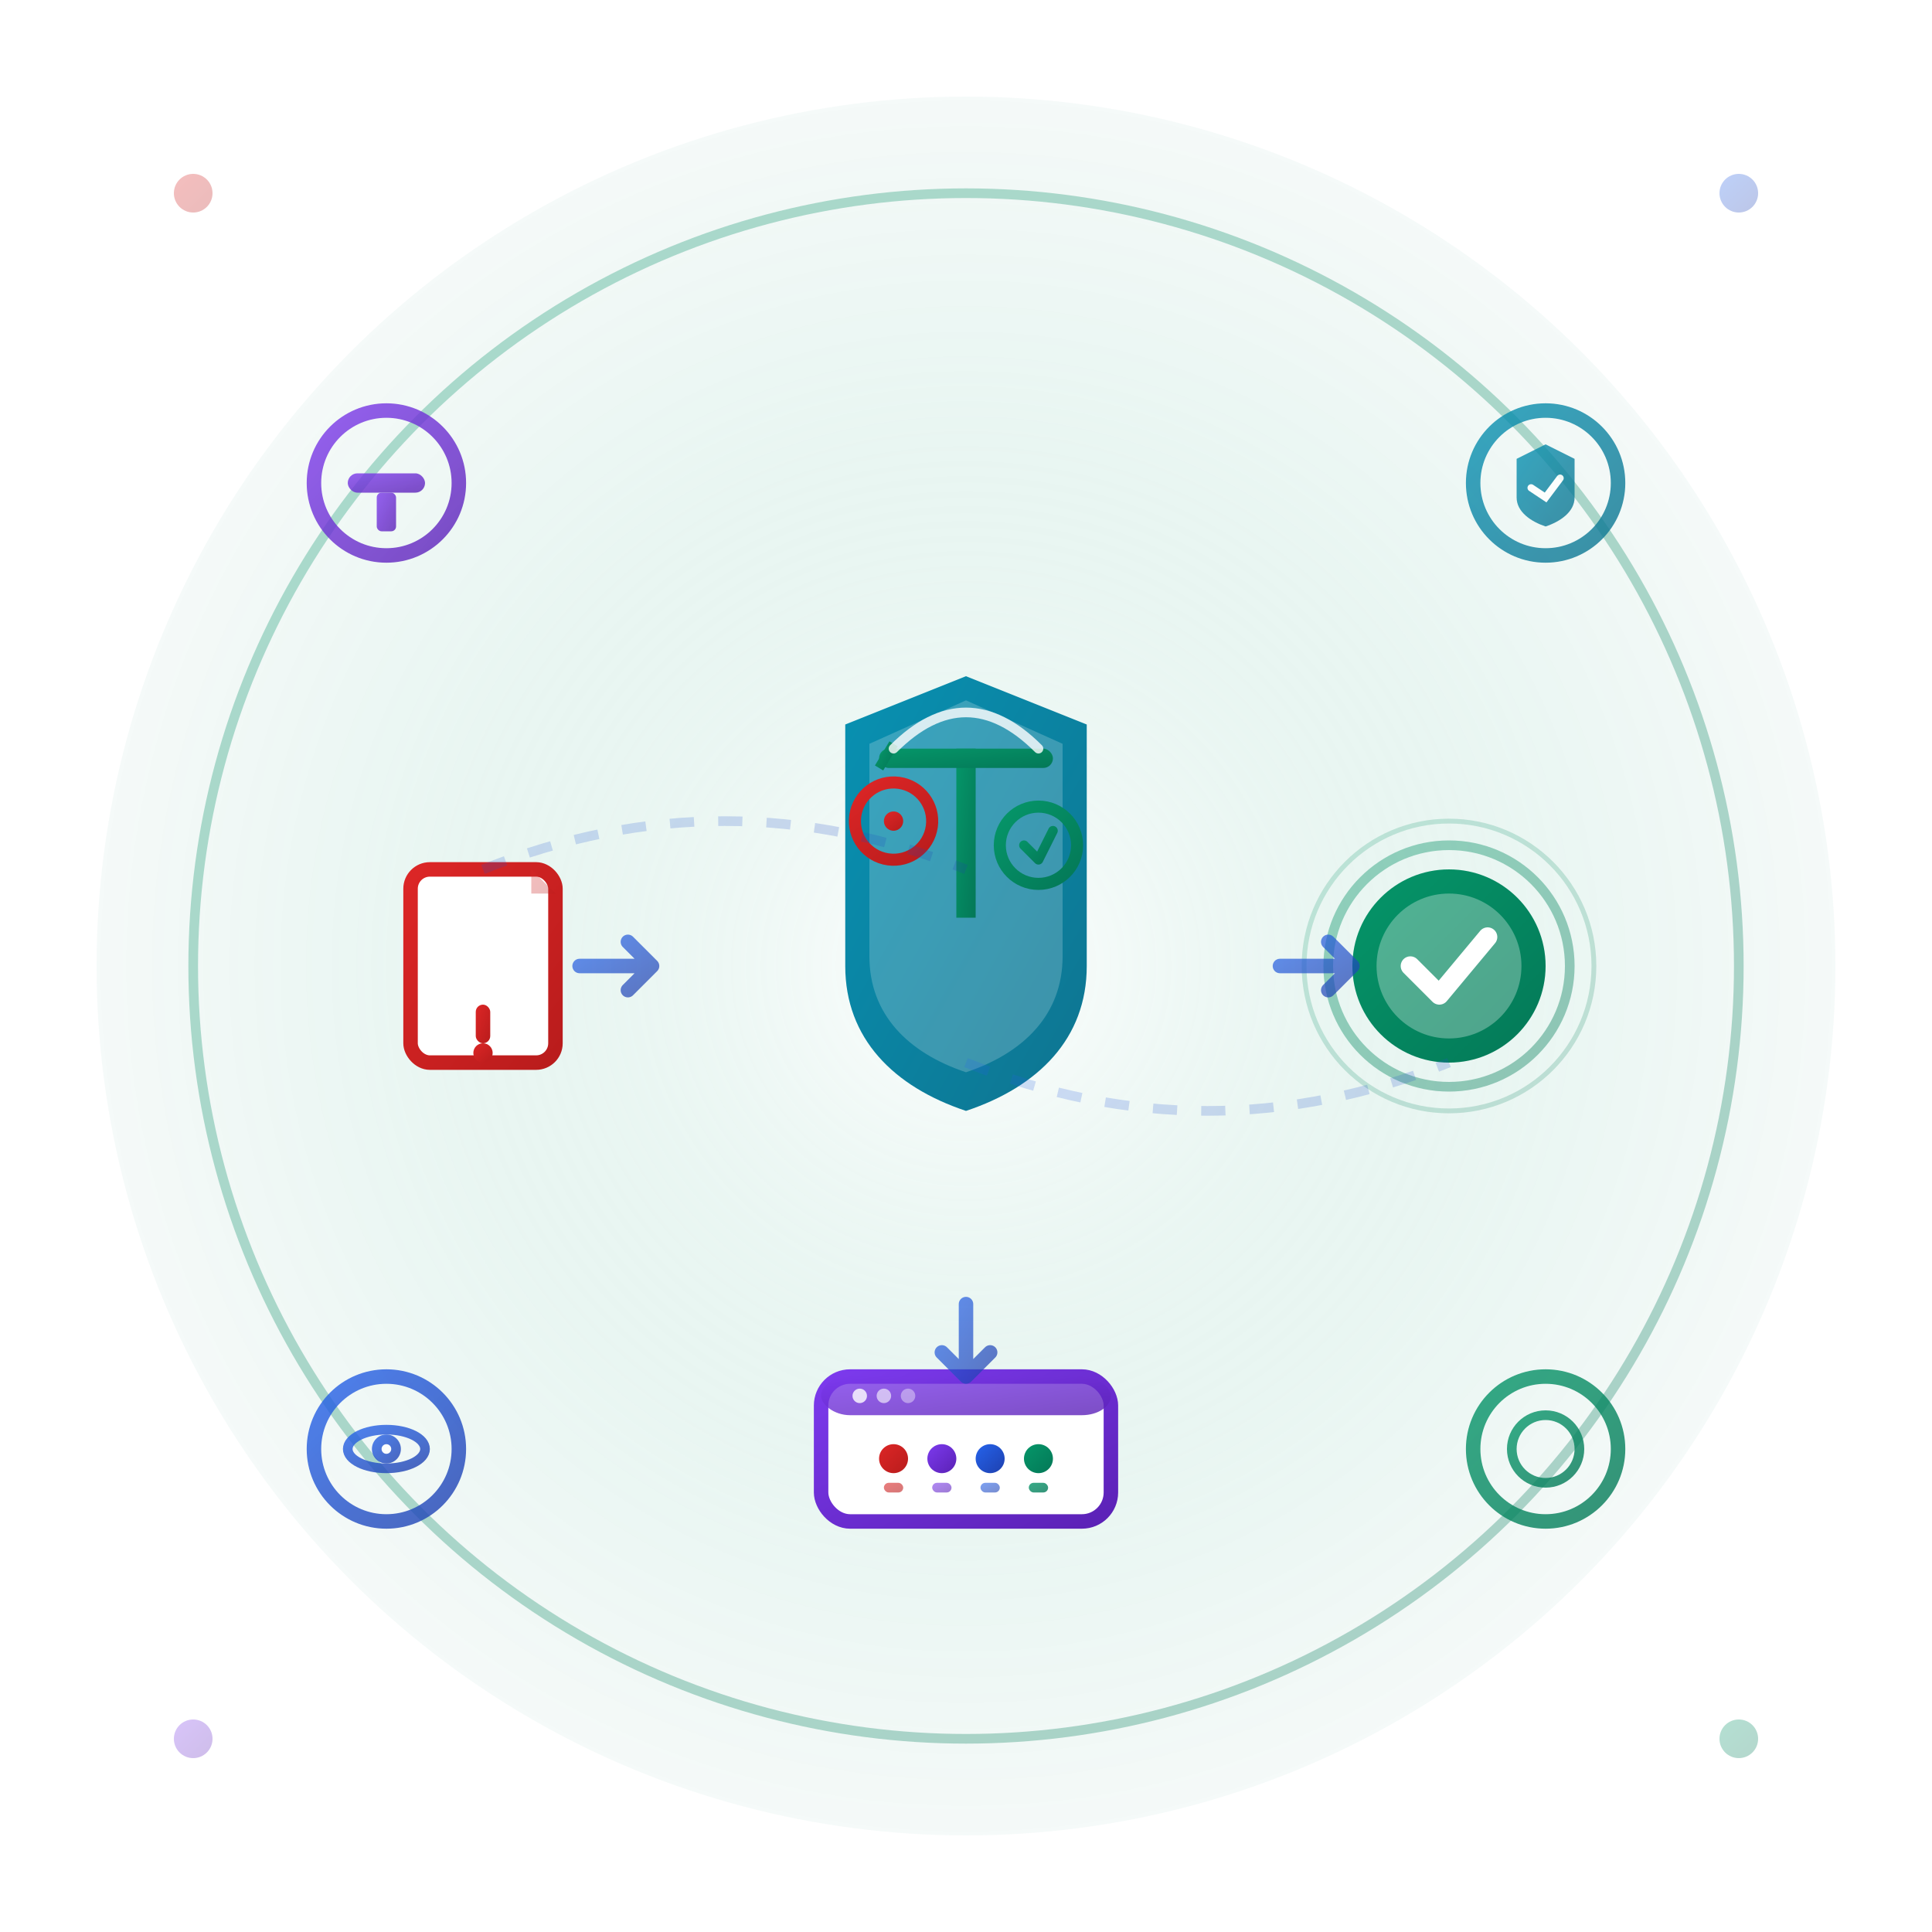 <svg viewBox="0 0 400 400" xmlns="http://www.w3.org/2000/svg">
  <defs>
    <!-- Professional gradients -->
    <linearGradient id="justiceGradient" x1="0%" y1="0%" x2="100%" y2="100%">
      <stop offset="0%" style="stop-color:#059669;stop-opacity:1" />
      <stop offset="100%" style="stop-color:#047857;stop-opacity:1" />
    </linearGradient>
    
    <linearGradient id="alertGradient" x1="0%" y1="0%" x2="100%" y2="100%">
      <stop offset="0%" style="stop-color:#DC2626;stop-opacity:1" />
      <stop offset="100%" style="stop-color:#B91C1C;stop-opacity:1" />
    </linearGradient>
    
    <linearGradient id="processGradient" x1="0%" y1="0%" x2="100%" y2="100%">
      <stop offset="0%" style="stop-color:#2563EB;stop-opacity:1" />
      <stop offset="100%" style="stop-color:#1E40AF;stop-opacity:1" />
    </linearGradient>
    
    <linearGradient id="systemGradient" x1="0%" y1="0%" x2="100%" y2="100%">
      <stop offset="0%" style="stop-color:#7C3AED;stop-opacity:1" />
      <stop offset="100%" style="stop-color:#5B21B6;stop-opacity:1" />
    </linearGradient>
    
    <linearGradient id="shieldGradient" x1="0%" y1="0%" x2="100%" y2="100%">
      <stop offset="0%" style="stop-color:#0891B2;stop-opacity:1" />
      <stop offset="100%" style="stop-color:#0E7490;stop-opacity:1" />
    </linearGradient>
    
    <radialGradient id="centerGlow" cx="50%" cy="50%" r="50%">
      <stop offset="0%" style="stop-color:#FFFFFF;stop-opacity:0.6" />
      <stop offset="70%" style="stop-color:#059669;stop-opacity:0.2" />
      <stop offset="100%" style="stop-color:#047857;stop-opacity:0.1" />
    </radialGradient>
    
    <!-- Effects -->
    <filter id="glow" x="-50%" y="-50%" width="200%" height="200%">
      <feGaussianBlur stdDeviation="4" result="coloredBlur"/>
      <feMerge> 
        <feMergeNode in="coloredBlur"/>
        <feMergeNode in="SourceGraphic"/>
      </feMerge>
    </filter>
    
    <filter id="shadow" x="-50%" y="-50%" width="200%" height="200%">
      <feDropShadow dx="3" dy="6" stdDeviation="6" flood-opacity="0.25"/>
    </filter>
    
    <filter id="strongShadow" x="-50%" y="-50%" width="200%" height="200%">
      <feDropShadow dx="2" dy="4" stdDeviation="4" flood-opacity="0.4"/>
    </filter>
  </defs>
  
  <!-- Background circle with subtle glow -->
  <circle cx="200" cy="200" r="180" fill="url(#centerGlow)" opacity="0.4"/>
  <circle cx="200" cy="200" r="160" fill="none" stroke="url(#justiceGradient)" stroke-width="2" opacity="0.3"/>
  
  <!-- Central shield representing protection and trust -->
  <g transform="translate(200, 180)">
    <path d="M0 -40 L25 -30 L25 20 C25 35 15 45 0 50 C-15 45 -25 35 -25 20 L-25 -30 Z" 
          fill="url(#shieldGradient)" filter="url(#strongShadow)"/>
    <path d="M0 -35 L20 -26 L20 18 C20 30 12 38 0 42 C-12 38 -20 30 -20 18 L-20 -26 Z" 
          fill="white" opacity="0.2"/>
    
    <!-- Justice scales inside shield -->
    <g transform="translate(0, -5)">
      <!-- Central pillar -->
      <rect x="-2" y="-20" width="4" height="35" fill="url(#justiceGradient)"/>
      <!-- Top beam -->
      <rect x="-18" y="-20" width="36" height="4" rx="2" fill="url(#justiceGradient)"/>
      
      <!-- Left scale (grievance - slightly tilted) -->
      <g transform="translate(-15, -5) rotate(8)">
        <circle cx="0" cy="0" r="8" fill="none" stroke="url(#alertGradient)" stroke-width="2.5"/>
        <line x1="0" y1="-16" x2="0" y2="8" stroke="url(#justiceGradient)" stroke-width="2"/>
        <!-- Grievance symbol inside -->
        <circle cx="0" cy="0" r="2" fill="url(#alertGradient)"/>
      </g>
      
      <!-- Right scale (resolution - balanced) -->
      <g transform="translate(15, 0)">
        <circle cx="0" cy="0" r="8" fill="none" stroke="url(#justiceGradient)" stroke-width="2.5"/>
        <line x1="0" y1="-16" x2="0" y2="8" stroke="url(#justiceGradient)" stroke-width="2"/>
        <!-- Resolution checkmark inside -->
        <path d="M-3 0 L0 3 L3 -3" stroke="url(#justiceGradient)" stroke-width="2" 
              fill="none" stroke-linecap="round" stroke-linejoin="round"/>
      </g>
      
      <!-- Support chains -->
      <line x1="-18" y1="-16" x2="-15" y2="-21" stroke="url(#justiceGradient)" stroke-width="2"/>
      <line x1="18" y1="-16" x2="15" y2="-16" stroke="url(#justiceGradient)" stroke-width="2"/>
    </g>
    
    <!-- Shield highlight -->
    <path d="M-15 -25 C-5 -35 5 -35 15 -25" 
          stroke="white" stroke-width="2" fill="none" opacity="0.8" stroke-linecap="round"/>
  </g>
  
  <!-- Grievance submission (left side) -->
  <g transform="translate(100, 200)">
    <!-- Document with exclamation -->
    <rect x="-15" y="-20" width="30" height="40" rx="4" fill="white" stroke="url(#alertGradient)" stroke-width="3" filter="url(#shadow)"/>
    
    <!-- Document lines -->
    <line x1="-10" y1="-10" x2="10" y2="-10" stroke="url(#alertGradient)" stroke-width="2" opacity="0.6"/>
    <line x1="-10" y1="-4" x2="5" y2="-4" stroke="url(#alertGradient)" stroke-width="2" opacity="0.4"/>
    <line x1="-10" y1="2" x2="8" y2="2" stroke="url(#alertGradient)" stroke-width="2" opacity="0.4"/>
    
    <!-- Exclamation mark for urgency -->
    <rect x="-1.5" y="8" width="3" height="8" rx="1.5" fill="url(#alertGradient)"/>
    <circle cx="0" cy="18" r="2" fill="url(#alertGradient)"/>
    
    <!-- Folded corner -->
    <path d="M10 -20 L15 -15 L10 -15 Z" fill="url(#alertGradient)" opacity="0.3"/>
    
    <!-- Arrow pointing to center -->
    <path d="M20 0 L35 0 M30 -5 L35 0 L30 5" stroke="url(#processGradient)" stroke-width="3" 
          fill="none" stroke-linecap="round" stroke-linejoin="round" opacity="0.7"/>
  </g>
  
  <!-- Resolution confirmation (right side) -->
  <g transform="translate(300, 200)">
    <!-- Success badge -->
    <circle cx="0" cy="0" r="20" fill="url(#justiceGradient)" filter="url(#shadow)"/>
    <circle cx="0" cy="0" r="15" fill="white" opacity="0.3"/>
    
    <!-- Large checkmark -->
    <path d="M-8 0 L-2 6 L8 -6" stroke="white" stroke-width="4" 
          fill="none" stroke-linecap="round" stroke-linejoin="round"/>
    
    <!-- Completion rings -->
    <circle cx="0" cy="0" r="25" fill="none" stroke="url(#justiceGradient)" stroke-width="2" opacity="0.4"/>
    <circle cx="0" cy="0" r="30" fill="none" stroke="url(#justiceGradient)" stroke-width="1" opacity="0.2"/>
    
    <!-- Arrow from center -->
    <path d="M-35 0 L-20 0 M-25 -5 L-20 0 L-25 5" stroke="url(#processGradient)" stroke-width="3" 
          fill="none" stroke-linecap="round" stroke-linejoin="round" opacity="0.7"/>
  </g>
  
  <!-- Process tracking system (bottom) -->
  <g transform="translate(200, 300)">
    <!-- System dashboard -->
    <rect x="-30" y="-15" width="60" height="30" rx="6" fill="white" stroke="url(#systemGradient)" stroke-width="3" filter="url(#shadow)"/>
    
    <!-- Dashboard header -->
    <rect x="-30" y="-15" width="60" height="8" rx="6" fill="url(#systemGradient)" opacity="0.8"/>
    <circle cx="-22" cy="-11" r="1.5" fill="white" opacity="0.8"/>
    <circle cx="-17" cy="-11" r="1.5" fill="white" opacity="0.6"/>
    <circle cx="-12" cy="-11" r="1.5" fill="white" opacity="0.4"/>
    
    <!-- Progress timeline -->
    <g transform="translate(0, 2)">
      <!-- Timeline line -->
      <line x1="-20" y1="0" x2="20" y2="0" stroke="url(#processGradient)" stroke-width="2"/>
      
      <!-- Process steps -->
      <circle cx="-15" cy="0" r="3" fill="url(#alertGradient)"/> <!-- Received -->
      <circle cx="-5" cy="0" r="3" fill="url(#systemGradient)"/> <!-- Processing -->
      <circle cx="5" cy="0" r="3" fill="url(#processGradient)"/> <!-- Reviewed -->
      <circle cx="15" cy="0" r="3" fill="url(#justiceGradient)"/> <!-- Resolved -->
      
      <!-- Step indicators -->
      <rect x="-17" y="5" width="4" height="2" rx="1" fill="url(#alertGradient)" opacity="0.6"/>
      <rect x="-7" y="5" width="4" height="2" rx="1" fill="url(#systemGradient)" opacity="0.6"/>
      <rect x="3" y="5" width="4" height="2" rx="1" fill="url(#processGradient)" opacity="0.6"/>
      <rect x="13" y="5" width="4" height="2" rx="1" fill="url(#justiceGradient)" opacity="0.8"/>
    </g>
    
    <!-- Up arrow from center -->
    <path d="M0 -30 L0 -15 M-5 -20 L0 -15 L5 -20" stroke="url(#processGradient)" stroke-width="3" 
          fill="none" stroke-linecap="round" stroke-linejoin="round" opacity="0.7"/>
  </g>
  
  <!-- Authority/Compliance indicators -->
  <g transform="translate(80, 100)" opacity="0.8">
    <circle cx="0" cy="0" r="15" fill="none" stroke="url(#systemGradient)" stroke-width="3"/>
    <!-- Gavel/Authority symbol -->
    <rect x="-8" y="-2" width="16" height="4" rx="2" fill="url(#systemGradient)"/>
    <rect x="-2" y="2" width="4" height="8" rx="1" fill="url(#systemGradient)"/>
  </g>
  
  <g transform="translate(320, 100)" opacity="0.8">
    <circle cx="0" cy="0" r="15" fill="none" stroke="url(#shieldGradient)" stroke-width="3"/>
    <!-- Privacy/Security shield -->
    <path d="M0 -8 L6 -5 L6 3 C6 6 3 8 0 9 C-3 8 -6 6 -6 3 L-6 -5 Z" fill="url(#shieldGradient)"/>
    <path d="M-3 1 L0 3 L3 -1" stroke="white" stroke-width="1.5" fill="none" stroke-linecap="round"/>
  </g>
  
  <!-- Transparency indicators -->
  <g transform="translate(80, 300)" opacity="0.8">
    <circle cx="0" cy="0" r="15" fill="none" stroke="url(#processGradient)" stroke-width="3"/>
    <!-- Eye symbol for transparency -->
    <ellipse cx="0" cy="0" rx="8" ry="4" fill="none" stroke="url(#processGradient)" stroke-width="2"/>
    <circle cx="0" cy="0" r="3" fill="url(#processGradient)"/>
    <circle cx="0" cy="0" r="1" fill="white"/>
  </g>
  
  <g transform="translate(320, 300)" opacity="0.8">
    <circle cx="0" cy="0" r="15" fill="none" stroke="url(#justiceGradient)" stroke-width="3"/>
    <!-- Clock for timely resolution -->
    <circle cx="0" cy="0" r="7" fill="none" stroke="url(#justiceGradient)" stroke-width="2"/>
    <line x1="0" y1="0" x2="0" y2="-5" stroke="url(#justiceGradient)" stroke-width="2"/>
    <line x1="0" y1="0" x2="3" y2="0" stroke="url(#justiceGradient)" stroke-width="1.5"/>
  </g>
  
  <!-- Corner accent elements -->
  <g opacity="0.3">
    <circle cx="40" cy="40" r="4" fill="url(#alertGradient)"/>
    <circle cx="360" cy="40" r="4" fill="url(#processGradient)"/>
    <circle cx="40" cy="360" r="4" fill="url(#systemGradient)"/>
    <circle cx="360" cy="360" r="4" fill="url(#justiceGradient)"/>
  </g>
  
  <!-- Connecting flow lines (subtle) -->
  <g opacity="0.2" stroke-dasharray="5,5">
    <path d="M100 180 Q150 160 200 180" stroke="url(#processGradient)" stroke-width="2" fill="none"/>
    <path d="M200 220 Q250 240 300 220" stroke="url(#processGradient)" stroke-width="2" fill="none"/>
    <line x1="180" y1="240" x2="180" y2="285" stroke="url(#processGradient)" stroke-width="2"/>
    <line x1="220" y1="240" x2="220" y2="285" stroke="url(#processGradient)" stroke-width="2"/>
  </g>
</svg>